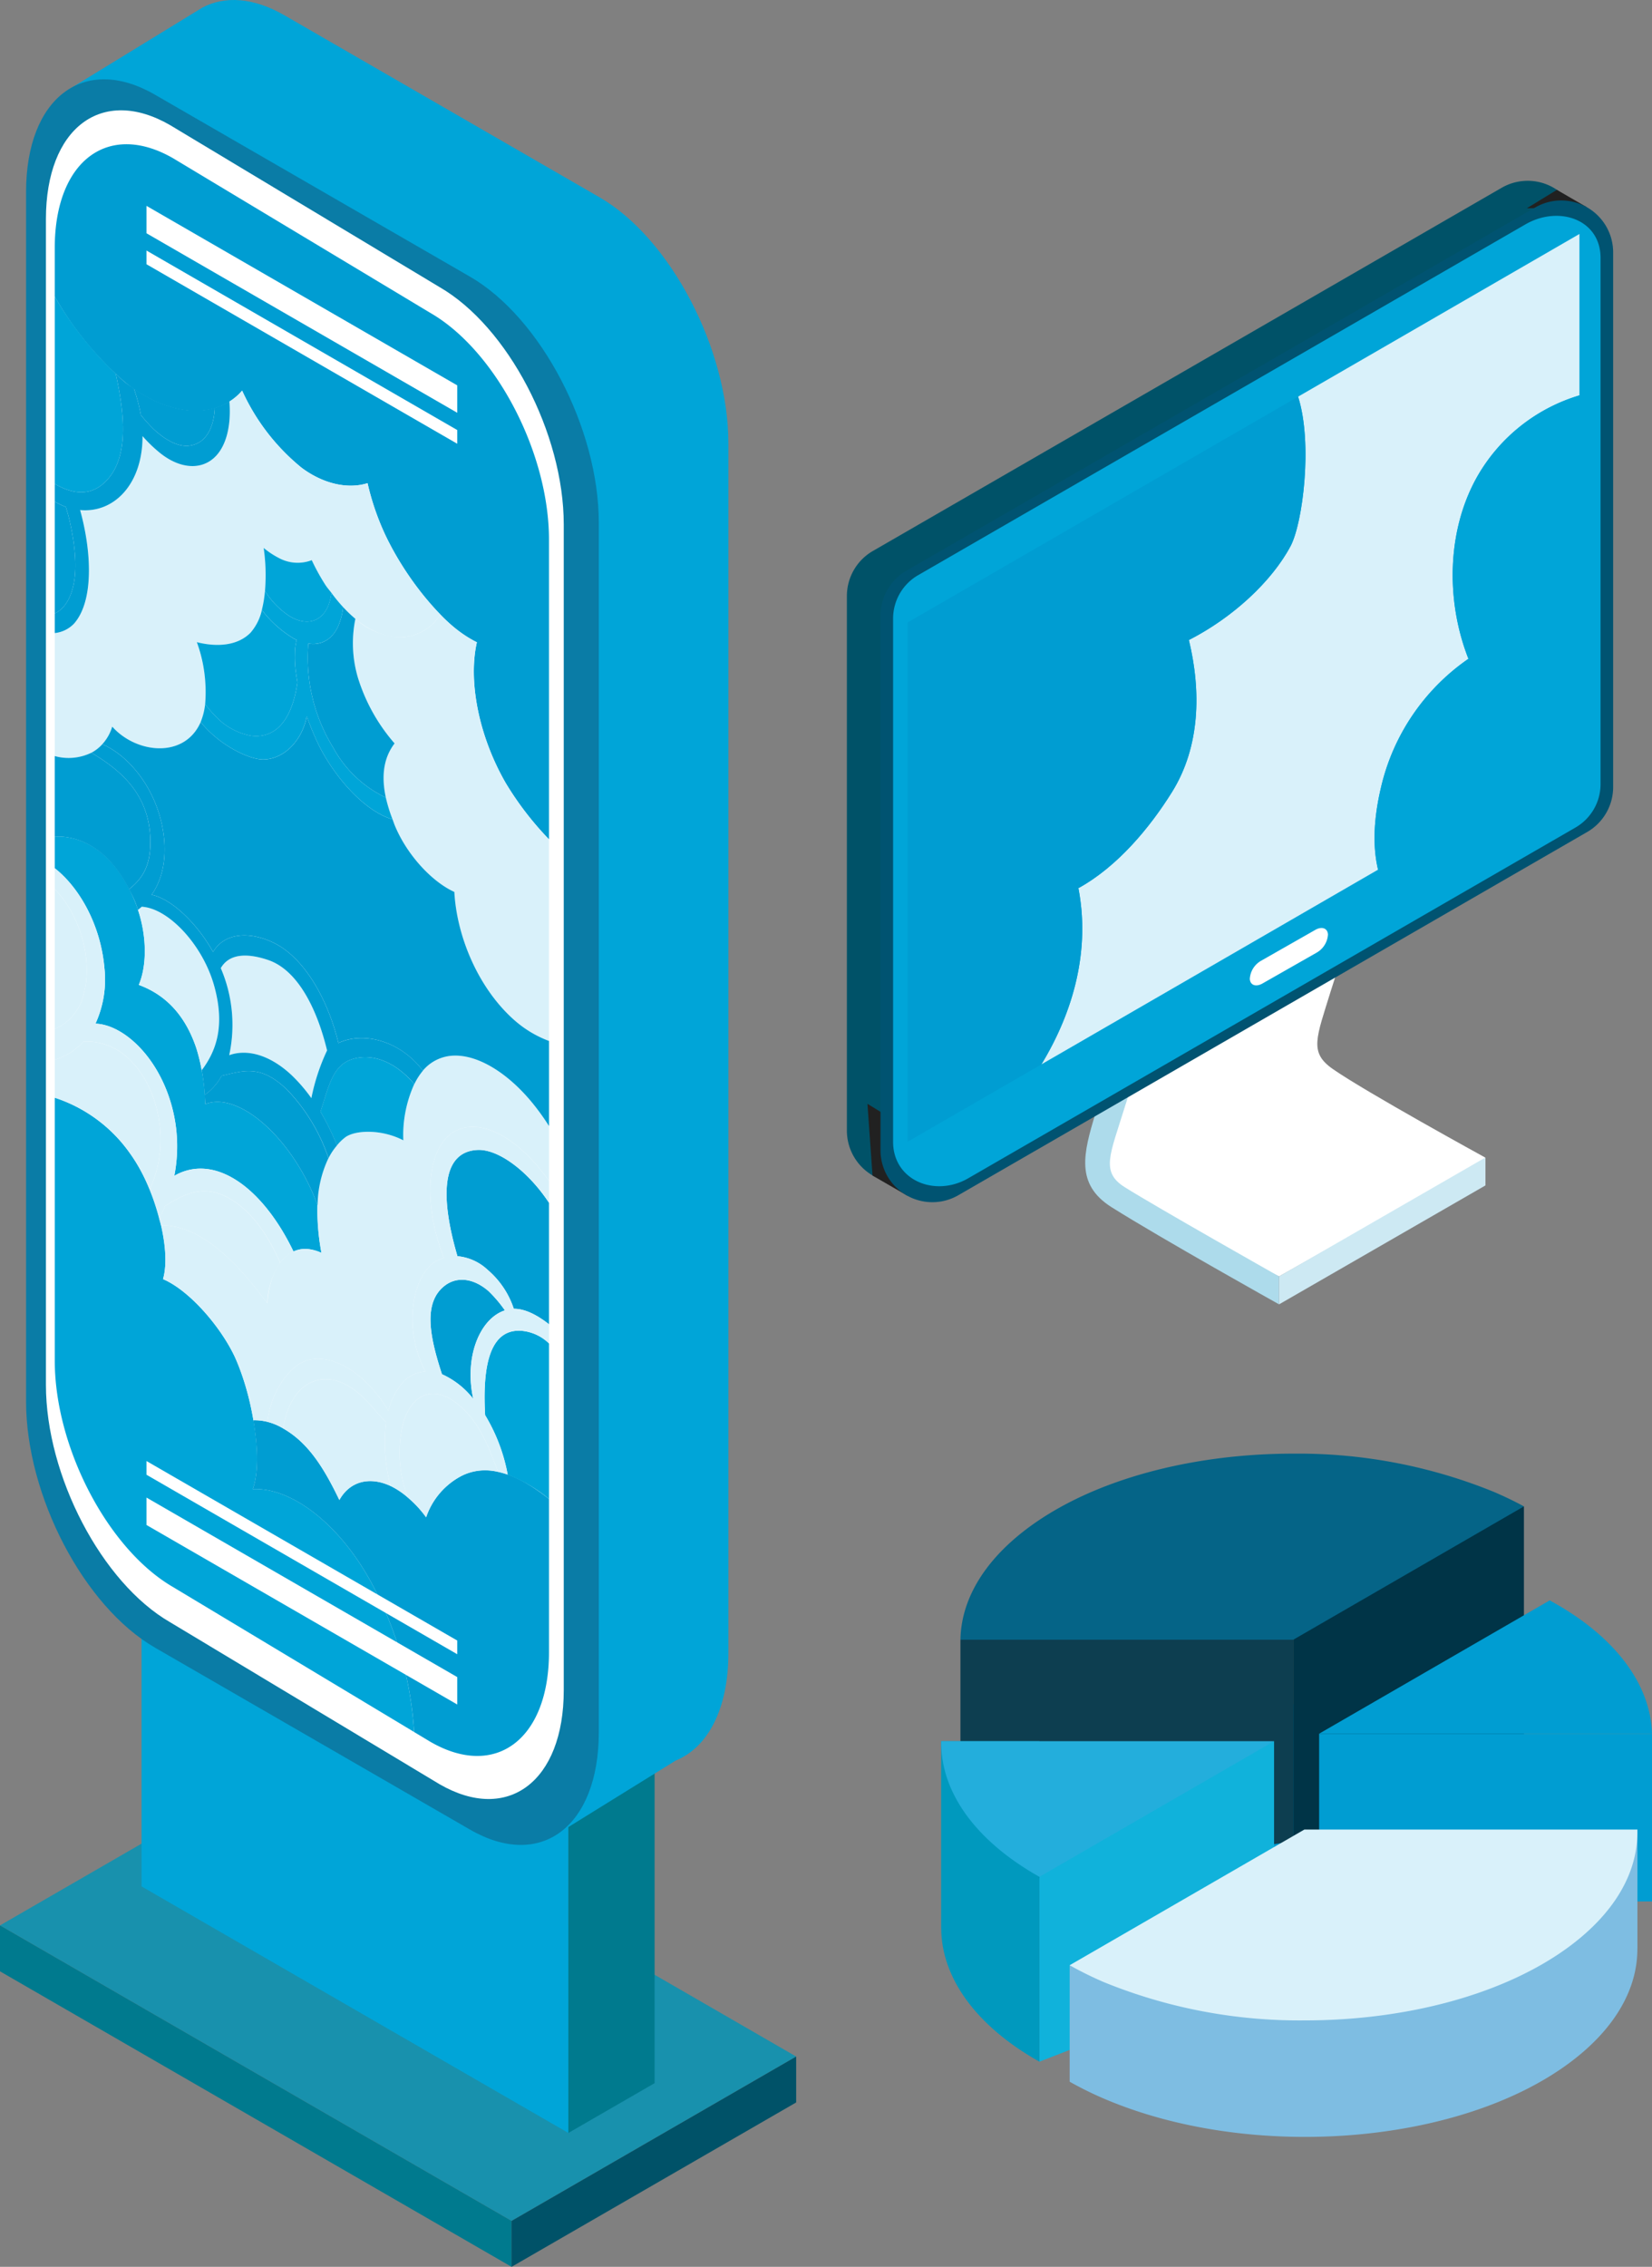 <?xml version="1.0" encoding="UTF-8"?>
<svg xmlns="http://www.w3.org/2000/svg" xmlns:xlink="http://www.w3.org/1999/xlink" id="Grupo_2924" data-name="Grupo 2924" width="260.32" height="357.029" viewBox="0 0 260.32 357.029">
  <rect x="0" y="0" width="260.32" height="357.029" fill="#808080" stroke="none"/>
  <defs>
    <clipPath id="clip-path">
      <rect id="Rectángulo_1361" data-name="Rectángulo 1361" width="260.32" height="357.029" fill="none"></rect>
    </clipPath>
  </defs>
  <g id="Grupo_2923" data-name="Grupo 2923" clip-path="url(#clip-path)">
    <path id="Trazado_6594" data-name="Trazado 6594" d="M206.34,222.912a81.708,81.708,0,0,0-31.584-6.02c-15.894-.012-31.594,4.042-41.9,11.762-7.02,5.261-10.46,11.419-10.564,17.546h52.463v-.007l36.33-20.993q-2.226-1.207-4.746-2.288" transform="translate(29.053 51.528)" fill="#009dd2"></path>
    <path id="Trazado_6595" data-name="Trazado 6595" d="M122.292,211.063v39.372l52.447-7.621V198.658Z" transform="translate(29.053 47.196)" fill="#0d3e50"></path>
    <path id="Trazado_6596" data-name="Trazado 6596" d="M201.018,191.712l-36.346,8.6v44.155l36.346-5.281Z" transform="translate(39.121 45.546)" fill="#003447"></path>
    <path id="Trazado_6597" data-name="Trazado 6597" d="M206.34,191.019A81.709,81.709,0,0,0,174.756,185c-15.894-.012-31.594,4.042-41.9,11.762-7.02,5.261-10.46,11.419-10.564,17.546h52.463V214.3l36.33-20.993q-2.226-1.208-4.746-2.288" transform="translate(29.053 43.951)" fill="#056487"></path>
    <rect id="Rectángulo_1360" data-name="Rectángulo 1360" width="52.452" height="26.414" transform="translate(207.868 273.064)" fill="#009dd2"></rect>
    <path id="Trazado_6598" data-name="Trazado 6598" d="M220.416,224.676c-.213-7.736-5.736-15.362-16.122-21l-36.33,20.993v.007Z" transform="translate(39.904 48.388)" fill="#009dd2"></path>
    <path id="Trazado_6599" data-name="Trazado 6599" d="M169.326,221.592v36.1l-36.982,14.384V238.991Z" transform="translate(31.441 52.644)" fill="#10b2db"></path>
    <path id="Trazado_6600" data-name="Trazado 6600" d="M119.838,221.592V251.08h.007c.041,7.694,5.357,15.3,15.47,20.994V221.592Z" transform="translate(28.47 52.644)" fill="#0099be"></path>
    <path id="Trazado_6601" data-name="Trazado 6601" d="M119.846,221.592c-.132,7.821,5.19,15.586,15.468,21.369L172.3,221.592Z" transform="translate(28.472 52.644)" fill="#23aedc"></path>
    <path id="Trazado_6602" data-name="Trazado 6602" d="M136.2,254.21v18.345a55.216,55.216,0,0,0,5.412,2.671c23.14,9.9,56.04,7.326,73.483-5.742,7.163-5.369,10.6-11.672,10.565-17.921h.007V232.841Z" transform="translate(32.357 55.317)" fill="#7ebde2"></path>
    <path id="Trazado_6603" data-name="Trazado 6603" d="M173.195,232.841h-.014L136.2,254.21a55.787,55.787,0,0,0,5.412,2.671,81.685,81.685,0,0,0,31.584,6.018c15.894.014,31.594-4.041,41.9-11.762,7.307-5.475,10.729-11.923,10.553-18.3Z" transform="translate(32.357 55.317)" fill="#d9f1fa"></path>
    <path id="Trazado_6604" data-name="Trazado 6604" d="M80.613,296.553,0,250.01l44.845-25.891,80.614,46.543Z" transform="translate(0 53.245)" fill="#1891ad"></path>
    <path id="Trazado_6605" data-name="Trazado 6605" d="M0,245.04v7.231l80.613,46.543v-7.231Z" transform="translate(0 58.215)" fill="#007a8e"></path>
    <path id="Trazado_6606" data-name="Trazado 6606" d="M109.984,261.727v7.231L65.138,294.849v-7.231Z" transform="translate(15.475 62.179)" fill="#005268"></path>
    <path id="Trazado_6607" data-name="Trazado 6607" d="M18.026,254.09l67.255,38.83V219.933L18.026,181.1Z" transform="translate(4.283 43.025)" fill="#00a5d8"></path>
    <path id="Trazado_6608" data-name="Trazado 6608" d="M85.957,206.14,72.37,213.984v72.987l13.587-7.844Z" transform="translate(17.193 48.973)" fill="#007a8e"></path>
    <path id="Trazado_6609" data-name="Trazado 6609" d="M92.428,31.079,42.777,2.413C37.867-.421,33.354-.67,29.834,1.2l-21.2,12.98,12.407,15,1.439-1.27V208.218c0,14.886,9.135,32.338,20.3,38.783l38.576,22.271-9.585,2.471,12.959,17.743,19.656-12.175v-.006c5.042-2.025,8.344-8.052,8.344-16.983V69.862c0-14.886-9.133-32.338-20.3-38.783" transform="translate(2.051 0)" fill="#00a5d8"></path>
    <path id="Trazado_6610" data-name="Trazado 6610" d="M23.618,257.1,73.27,285.764c11.164,6.445,20.3-.46,20.3-15.345V79.96c0-14.886-9.133-32.338-20.3-38.783L23.618,12.511c-11.164-6.445-20.3.459-20.3,15.345v190.46c0,14.886,9.133,32.338,20.3,38.783" transform="translate(0.789 2.398)" fill="#0a7ca6"></path>
    <path id="Trazado_6611" data-name="Trazado 6611" d="M25.415,252.166l42.464,25.516c10.762,6.215,19.568-.442,19.568-14.793V79.275c0-14.35-8.807-31.176-19.568-37.39L25.415,16.369c-10.762-6.214-19.567.443-19.567,14.793V214.777c0,14.351,8.805,31.176,19.567,37.39" transform="translate(1.389 3.336)" fill="#fff"></path>
    <path id="Trazado_6612" data-name="Trazado 6612" d="M66.175,44.933,25.648,20.58C15.376,14.649,6.972,21,6.972,34.7v7.647A51.979,51.979,0,0,0,18.053,55.854c6.576,5.335,14.371,6.119,18.442,1.307a33.561,33.561,0,0,0,9.346,12.127c3.431,2.574,7.325,3.428,10.422,2.452A40.544,40.544,0,0,0,59.1,79.983C62.2,86.531,68.271,94.4,73.488,96.8c-1.346,5.881.137,14.49,4.527,22.141a49.421,49.421,0,0,0,6.836,8.894V80.618c0-13.7-8.4-29.755-18.676-35.685" transform="translate(1.656 4.361)" fill="#009dd2"></path>
    <path id="Trazado_6613" data-name="Trazado 6613" d="M38.177,201.349c1.79-4.844-.288-15.4-2.828-20.82-2.273-4.848-7.236-10.529-11.32-12.253,1.432-4.9-1.343-14.475-5.091-19.653A23.35,23.35,0,0,0,6.973,139.7v41.409c0,13.7,8.4,29.755,18.675,35.685L63.6,239.6a56.706,56.706,0,0,0-6.949-23.9c-5.048-9.064-12.5-14.655-18.476-14.356" transform="translate(1.657 33.19)" fill="#00a5d8"></path>
    <path id="Trazado_6614" data-name="Trazado 6614" d="M32.187,191.6c5.976-.3,13.428,5.292,18.476,14.356a56.706,56.706,0,0,1,6.949,23.9l2.574,1.547c10.272,5.93,18.676-.423,18.676-14.118V193.153c-4.8-3.82-9.558-5.766-13.746-3.657a11.516,11.516,0,0,0-5.615,6.537c-4.856-6.654-11.068-7.387-13.671-2.718-2.463-5.124-4.959-9.122-9-11.357a8.655,8.655,0,0,0-4.56-1.208c.709,4.145.858,8.292-.087,10.849" transform="translate(7.647 42.94)" fill="#009dd2"></path>
    <path id="Trazado_6615" data-name="Trazado 6615" d="M14.6,67.232c3.887-3.361,3.635-9.867,1.99-17.325A54.623,54.623,0,0,1,6.973,37.739v29.51c2.506,1.452,5.246,2.042,7.627-.017" transform="translate(1.657 8.966)" fill="#00a5d8"></path>
    <path id="Trazado_6616" data-name="Trazado 6616" d="M9.921,76.984c.631-2.869.2-6.651-.625-10.216-.163-.708-.373-1.4-.578-2.094a12.226,12.226,0,0,1-1.746-.835V81.447c1.474-.661,2.468-2.272,2.949-4.463" transform="translate(1.656 15.166)" fill="#009dd2"></path>
    <path id="Trazado_6617" data-name="Trazado 6617" d="M20.154,55.841c1.866,1.72,3.846,2.818,5.591,2.611,2.563-.3,3.884-2.671,4.054-5.953-3.739,1.1-8.409-.011-12.747-3.044a26.9,26.9,0,0,1,1.094,4.164,26.373,26.373,0,0,0,2.007,2.221" transform="translate(4.051 11.749)" fill="#009dd2"></path>
    <path id="Trazado_6618" data-name="Trazado 6618" d="M59.1,72.533a40.557,40.557,0,0,1-2.841-8.242c-3.1.976-6.99.121-10.42-2.453A33.518,33.518,0,0,1,36.5,49.712a8.7,8.7,0,0,1-2,1.705c.392,4.9-1.031,8.839-4.143,9.908-2.015.693-4.562.074-6.985-1.953a22.485,22.485,0,0,1-2.559-2.494c.016,7.48-4.419,12.147-9.834,11.646,1.932,7.01,2.066,14.5-.983,17.913A4.907,4.907,0,0,1,6.972,87.9V107.27c4.226,1.009,7.849-.665,9.053-4.633,5.557,6.231,19.263,5.111,13.335-13.306,3.2.809,6.453.568,8.471-1.5,2.16-2.21,2.865-7.668,2.058-13.341a13.564,13.564,0,0,0,2.7,1.736,6.213,6.213,0,0,0,4.88.189A32.8,32.8,0,0,0,49.606,80.3c3.533,5.44,8.031,8.347,11.95,8.247a7.519,7.519,0,0,0,6.182-3.58A48.394,48.394,0,0,1,59.1,72.533" transform="translate(1.656 11.81)" fill="#d9f1fa"></path>
    <path id="Trazado_6619" data-name="Trazado 6619" d="M9.988,86.945c3.048-3.412,2.914-10.9.983-17.911,5.414.5,9.851-4.167,9.835-11.648a22.194,22.194,0,0,0,2.559,2.495c2.423,2.026,4.97,2.645,6.984,1.953,3.114-1.071,4.536-5,4.145-9.908a8.938,8.938,0,0,1-2.3,1.021c-.171,3.282-1.491,5.65-4.054,5.953-1.745.207-3.725-.891-5.591-2.611a26.588,26.588,0,0,1-2.007-2.221A26.9,26.9,0,0,0,19.447,49.9c-.465-.325-.937-.62-1.394-.99-.489-.4-.975-.892-1.464-1.34,1.645,7.458,1.9,13.962-1.99,17.325-2.381,2.058-5.121,1.469-7.627.016V67.7a12.151,12.151,0,0,0,1.745.835c.207.692.415,1.386.578,2.094.824,3.567,1.256,7.349.625,10.217-.481,2.189-1.475,3.8-2.948,4.461v3.1a4.9,4.9,0,0,0,3.016-1.465" transform="translate(1.656 11.302)" fill="#009dd2"></path>
    <path id="Trazado_6620" data-name="Trazado 6620" d="M69,104.722c-4.391-7.653-5.874-16.26-4.527-22.143A20.791,20.791,0,0,1,58.719,78.2a7.516,7.516,0,0,1-6.182,3.579,11.334,11.334,0,0,1-7.211-2.882,19.147,19.147,0,0,0,.4,9.266A28.569,28.569,0,0,0,51.5,98.513c-1.974,2.6-2.662,6.48.074,13.016,1.924,4.6,5.834,8.789,9.345,10.377.381,7.1,3.829,15.3,9.573,20.3a17.4,17.4,0,0,0,5.339,3.173v-31.76A49.464,49.464,0,0,1,69,104.722" transform="translate(10.674 18.577)" fill="#d9f1fa"></path>
    <path id="Trazado_6621" data-name="Trazado 6621" d="M14.8,127.182a16.673,16.673,0,0,1-1.413,8.755c3.862.131,8.711,4.111,11.231,10.581A24.1,24.1,0,0,1,25.807,159.9c2.908-1.679,6.575-1.65,10.516,1.2,3.282,2.37,6.156,6.313,8.272,10.741a4.42,4.42,0,0,1,2.061-.423,6.647,6.647,0,0,1,2.34.622,34.949,34.949,0,0,1-.605-7.506C44.584,154.146,36,146.483,30.676,148.616a31.654,31.654,0,0,0-1.391-8.805c-1.986-5.932-5.529-8.677-9.07-9.98,1.395-3.289,1.312-8.489-.635-13.207-3.208-7.771-8.225-10.328-12.608-10.16v5c3.908,3.061,7.242,8.976,7.824,15.722" transform="translate(1.656 25.291)" fill="#00a5d8"></path>
    <path id="Trazado_6622" data-name="Trazado 6622" d="M11.538,129.629c1.186-4.236.176-10.311-3.247-14.925a13.628,13.628,0,0,0-1.318-1.52v22a7.9,7.9,0,0,0,4.565-5.553" transform="translate(1.657 26.889)" fill="#d9f1fa"></path>
    <path id="Trazado_6623" data-name="Trazado 6623" d="M17.256,134.159a9.461,9.461,0,0,0-5.776-1.6,9.978,9.978,0,0,1-4.508,2.877V141.4a23.35,23.35,0,0,1,11.965,8.92,27.145,27.145,0,0,1,2.983,5.586,19.033,19.033,0,0,0,1.72-7.625c.088-5.392-2.166-11.237-6.383-14.123" transform="translate(1.656 31.492)" fill="#d9f1fa"></path>
    <path id="Trazado_6624" data-name="Trazado 6624" d="M31.5,152.837c-4.219-2.489-7.313-.756-10.281,1.08-.295.7-.627,1.351-.969,1.984.1.369.22.736.3,1.1.077,0,.147-.025.225-.025,5.876.049,11.433,5.362,16.525,12.285a12.405,12.405,0,0,1,2.037-6.392c-1.892-4.262-4.383-7.995-7.841-10.034" transform="translate(4.812 36.016)" fill="#d9f1fa"></path>
    <path id="Trazado_6625" data-name="Trazado 6625" d="M44.6,170.88c-2.117-4.429-4.991-8.371-8.272-10.742-3.94-2.845-7.607-2.875-10.516-1.2a24.1,24.1,0,0,0-1.193-13.386c-2.52-6.47-7.369-10.45-11.231-10.581a16.673,16.673,0,0,0,1.413-8.755c-.582-6.746-3.916-12.662-7.824-15.722v3.322a13.854,13.854,0,0,1,1.318,1.52c3.423,4.614,4.433,10.689,3.247,14.926a7.893,7.893,0,0,1-4.565,5.553v4.856a9.982,9.982,0,0,0,4.508-2.876,9.452,9.452,0,0,1,5.776,1.6c4.218,2.885,6.471,8.731,6.383,14.123a19.052,19.052,0,0,1-1.72,7.623,36.686,36.686,0,0,1,1.489,4.518c.342-.632.674-1.282.969-1.985,2.968-1.835,6.062-3.568,10.281-1.079,3.458,2.038,5.949,5.772,7.841,10.033a5.338,5.338,0,0,1,2.1-1.754" transform="translate(1.657 26.252)" fill="#d9f1fa"></path>
    <path id="Trazado_6626" data-name="Trazado 6626" d="M59.9,178.9c-4.013-3.146-7.234-1.134-8.481,3.205a19.5,19.5,0,0,0,.8,11.673,17.82,17.82,0,0,1,2.85,3.057,11.518,11.518,0,0,1,5.614-6.537,8.409,8.409,0,0,1,5.723-.6c-1.614-4.294-3.059-8.095-6.508-10.8" transform="translate(12.08 42.138)" fill="#d9f1fa"></path>
    <path id="Trazado_6627" data-name="Trazado 6627" d="M52.25,182.329c-1.36-1.442-2.646-3.106-4.064-4.367-2.8-2.486-5.481-2.917-7.7-1.952-2.084.9-3.636,3.325-4.267,6.346-.064.313-.082.64-.119.96,3.921,2.255,6.383,6.2,8.8,11.236,1.657-2.97,4.775-3.734,8.073-2.2a26.6,26.6,0,0,1-.723-10.024" transform="translate(8.575 41.702)" fill="#d9f1fa"></path>
    <path id="Trazado_6628" data-name="Trazado 6628" d="M61.667,146.353c-6.131.372-5.475,8.617-3.093,16.731a7.983,7.983,0,0,1,4.716,2.111,13.705,13.705,0,0,1,4.167,6.178c1.7-.031,3.631.934,5.542,2.434V154.673c-3.252-4.938-7.98-8.524-11.332-8.32" transform="translate(13.508 34.767)" fill="#009dd2"></path>
    <path id="Trazado_6629" data-name="Trazado 6629" d="M42.7,182.677c3.9-1.939,9.762,1.121,13.632,7.6a10.826,10.826,0,0,1,1.874-3.974,5.407,5.407,0,0,1,3.948-2.22c-3.624-6.895-1.963-15.116,1.588-17.3a5.971,5.971,0,0,1,1.329-.588c-3.912-10.014-2.464-20.349,4.265-20.623,3.657-.149,7.8,2.684,11.327,7.194.312.4.642.838.978,1.3v-8.628a36.538,36.538,0,0,0-2.955-4.048c-3.755-4.421-8.222-7.138-11.988-7.045-5.3.13-8.122,5.9-8.006,13.34-3.385-1.754-7.414-1.635-9.06-.543-4.3,2.856-5.357,10.189-3.846,18.27a6.647,6.647,0,0,0-2.34-.622c-3.634-.171-5.846,3.677-6.192,8.57-5.094-6.923-10.651-12.236-16.527-12.284-.078,0-.147.022-.225.023.729,3.2.949,6.286.318,8.448,4.084,1.724,9.045,7.406,11.319,12.253a41.594,41.594,0,0,1,2.914,9.971,7.643,7.643,0,0,1,2.215.254c.522-4.522,3.158-8.219,5.433-9.35" transform="translate(4.87 31.917)" fill="#d9f1fa"></path>
    <path id="Trazado_6630" data-name="Trazado 6630" d="M67.331,169.356c-5.216-.2-5.921,6.626-5.544,13.3a27.839,27.839,0,0,1,3.556,9.377,23.182,23.182,0,0,1,6.508,3.828v-24.5a7.076,7.076,0,0,0-4.52-2.006" transform="translate(14.659 40.233)" fill="#00a5d8"></path>
    <path id="Trazado_6631" data-name="Trazado 6631" d="M57.1,163.773c-3.464,2.626-2.463,7.93-.48,13.976a13.036,13.036,0,0,1,4.923,3.872c-1.458-6.73,1.126-12.686,4.994-13.925a20.384,20.384,0,0,0-2.593-3.048c-2.514-2.166-5.077-2.215-6.844-.875" transform="translate(13.023 38.694)" fill="#009dd2"></path>
    <path id="Trazado_6632" data-name="Trazado 6632" d="M72.878,172.069a13.71,13.71,0,0,0-4.168-6.177,7.983,7.983,0,0,0-4.716-2.111c-2.382-8.114-3.037-16.358,3.093-16.731,3.353-.2,8.08,3.381,11.332,8.32v-3.455c-.335-.463-.667-.9-.978-1.3-3.531-4.511-7.669-7.344-11.327-7.2-6.729.273-8.175,10.608-4.263,20.623a6.038,6.038,0,0,0-1.33.588c-3.551,2.184-5.21,10.406-1.588,17.3a5.407,5.407,0,0,0-3.948,2.22,10.826,10.826,0,0,0-1.874,3.974c-3.869-6.481-9.73-9.542-13.631-7.6-2.276,1.131-4.911,4.828-5.433,9.35a10.1,10.1,0,0,1,2.345.954c.067.037.124.084.191.121.037-.319.053-.646.12-.959.629-3.022,2.183-5.442,4.265-6.348,2.224-.964,4.907-.535,7.705,1.952,1.419,1.261,2.7,2.927,4.064,4.369a26.6,26.6,0,0,0,.723,10.024,12.452,12.452,0,0,1,2.75,1.859,19.512,19.512,0,0,1-.8-11.673c1.246-4.339,4.468-6.351,8.481-3.205,3.449,2.7,4.893,6.5,6.508,10.8a12.435,12.435,0,0,1,1.517.429,27.916,27.916,0,0,0-3.557-9.378c-.377-6.673.328-13.5,5.543-13.3a7.079,7.079,0,0,1,4.52,2.006V174.5c-1.911-1.5-3.841-2.465-5.541-2.436m-6.4,14.175a13.051,13.051,0,0,0-4.923-3.871c-1.983-6.046-2.986-11.351.48-13.977,1.766-1.339,4.329-1.29,6.843.876a20.289,20.289,0,0,1,2.593,3.047c-3.866,1.24-6.45,7.2-4.992,13.925" transform="translate(8.089 34.071)" fill="#d9f1fa"></path>
    <path id="Trazado_6633" data-name="Trazado 6633" d="M44.191,77.21a1.013,1.013,0,0,1,.118-.323c-.339-.455-.7-.848-1.021-1.346a33.174,33.174,0,0,1-2.136-3.881,6.223,6.223,0,0,1-4.88-.189,13.676,13.676,0,0,1-2.7-1.736,29.731,29.731,0,0,1,.208,6.77,12.777,12.777,0,0,0,3.992,4.046c3.119,1.8,5.808.449,6.421-3.339" transform="translate(7.975 16.567)" fill="#00a5d8"></path>
    <path id="Trazado_6634" data-name="Trazado 6634" d="M22.042,109.89c-.015-7.6-4.819-11.414-9.3-14.092a8.211,8.211,0,0,1-5.773.522V109c4-.153,8.513,2.014,11.712,8.292,1.854-1.463,3.365-3.384,3.358-7.4" transform="translate(1.656 22.759)" fill="#009dd2"></path>
    <path id="Trazado_6635" data-name="Trazado 6635" d="M44.077,80.06A5.783,5.783,0,0,1,43,81.79c-.021.022-.046.04-.067.061A4,4,0,0,1,39.287,83,26.966,26.966,0,0,0,43.2,99.391a18.46,18.46,0,0,0,8.294,7.871c-.845-3.934-.093-6.59,1.379-8.529a28.549,28.549,0,0,1-5.778-10.354,19.146,19.146,0,0,1-.4-9.266,20.728,20.728,0,0,1-1.927-1.846,10.111,10.111,0,0,1-.557,2.423c-.046.125-.085.251-.135.37" transform="translate(9.305 18.357)" fill="#009dd2"></path>
    <path id="Trazado_6636" data-name="Trazado 6636" d="M29.577,127.884c-1.8-6.5-7.239-12.268-11.438-12.49-.181.178-.382.327-.577.49,1.436,4.325,1.4,8.852.137,11.824,3.541,1.3,7.083,4.048,9.07,9.98a25.614,25.614,0,0,1,.839,3.457c2.244-2.989,3.725-6.907,1.968-13.261" transform="translate(4.172 27.414)" fill="#d9f1fa"></path>
    <path id="Trazado_6637" data-name="Trazado 6637" d="M45.621,134.917c-3.056,1.08-3.625,4.692-4.827,8.209a38.452,38.452,0,0,1,2.606,5.313,7.627,7.627,0,0,1,1.406-1.343c1.646-1.092,5.676-1.21,9.062.543a19.364,19.364,0,0,1,1.721-8.862c-3.132-3.688-6.888-4.949-9.969-3.86" transform="translate(9.692 31.963)" fill="#00a5d8"></path>
    <path id="Trazado_6638" data-name="Trazado 6638" d="M39.168,139.376c-4.37-4.327-7.183-3.016-10.444-2.325a8.622,8.622,0,0,1-2.663,3.011c.031.489.072.98.082,1.46,5.328-2.132,13.907,5.531,17.713,15.919a17.654,17.654,0,0,1,1.708-7.413,28.694,28.694,0,0,0-6.4-10.652" transform="translate(6.191 32.384)" fill="#009dd2"></path>
    <path id="Trazado_6639" data-name="Trazado 6639" d="M35.541,122.295c-2.773-.928-5.954-1.25-7.425,1.294A22.628,22.628,0,0,1,29.444,137.3c2.811-1.014,6.392-.066,9.809,3.126a25.3,25.3,0,0,1,3.136,3.641,32.264,32.264,0,0,1,2.475-7.516c-1.51-6.252-4.489-12.639-9.323-14.257" transform="translate(6.68 28.892)" fill="#d9f1fa"></path>
    <path id="Trazado_6640" data-name="Trazado 6640" d="M78.076,139.119c-5.744-5-9.191-13.2-9.573-20.3-3.512-1.588-7.42-5.779-9.346-10.378-.155-.37-.261-.7-.394-1.056-3.834-1.064-8.269-5.555-11.108-10.691-.408-.738-.809-1.583-1.2-2.469-.041-.1-.08-.192-.121-.287q-.572-1.32-1.078-2.762c-.845,4.168-3.887,6.81-6.934,6.782-2.247-.021-6.888-2.277-9.794-5.89-2.539,5.789-10.139,4.976-13.938.715a7.128,7.128,0,0,1-1.562,2.77c4.284,1.832,8.714,7.235,9.648,14.149.553,4.078-.3,7.354-1.882,9.559,3.235.688,7.219,4.58,9.689,9.012,1.854-3.141,5.877-3.2,9.461-1.489,4.974,2.367,8.653,9.063,10.289,15.819,3.929-1.819,9.644-.417,13.311,4.362a6.587,6.587,0,0,1,4.929-2.365c3.766-.093,8.234,2.625,11.987,7.045a36.765,36.765,0,0,1,2.957,4.047v-13.4a17.4,17.4,0,0,1-5.339-3.173" transform="translate(3.094 21.661)" fill="#009dd2"></path>
    <path id="Trazado_6641" data-name="Trazado 6641" d="M33.72,97.462c4.286.439,6.475-3.313,7.2-8.44-.093-.479-.157-.939-.222-1.4-.036-.255-.069-.507-.1-.757-.038-.373-.067-.734-.083-1.09s-.016-.713-.01-1.058c0-.251,0-.507.022-.746a8.448,8.448,0,0,1,.27-1.632c-.127-.061-.245-.087-.374-.155a17.832,17.832,0,0,1-5.115-4.556A8.037,8.037,0,0,1,33.533,81.2c-2.018,2.066-5.268,2.307-8.472,1.5a22.95,22.95,0,0,1,1.312,9.759,18.747,18.747,0,0,0,1.724,1.99,10.021,10.021,0,0,0,5.624,3.013" transform="translate(5.954 18.441)" fill="#00a5d8"></path>
    <path id="Trazado_6642" data-name="Trazado 6642" d="M54.728,107.752a18.46,18.46,0,0,1-8.294-7.871,26.966,26.966,0,0,1-3.912-16.394,4.044,4.044,0,0,0,3.65-1.146c.021-.022.046-.038.067-.061a5.743,5.743,0,0,0,1.073-1.73c.048-.118.09-.246.135-.37A10,10,0,0,0,48,77.758a24.134,24.134,0,0,1-1.791-2.171,1.044,1.044,0,0,0-.118.323c-.613,3.788-3.3,5.136-6.421,3.339A12.777,12.777,0,0,1,35.682,75.2a18.683,18.683,0,0,1-.49,2.995,17.832,17.832,0,0,0,5.115,4.556c.129.068.248.1.374.155a8.544,8.544,0,0,0-.27,1.632c-.019.239-.017.5-.022.746-.007.343-.007.694.01,1.058s.043.718.083,1.09c.026.249.062.5.1.757.064.463.13.926.222,1.4h0c-.72,5.127-2.91,8.88-7.2,8.44a10.021,10.021,0,0,1-5.624-3.013,18.607,18.607,0,0,1-1.724-1.99,10.341,10.341,0,0,1-.708,2.832c2.9,3.612,7.545,5.869,9.793,5.89,3.047.028,6.09-2.614,6.934-6.782.337.958.7,1.881,1.078,2.762.041.094.08.193.123.287.39.89.793,1.73,1.2,2.469,2.839,5.136,7.276,9.627,11.108,10.691a24.761,24.761,0,0,1-1.058-3.431" transform="translate(6.07 17.866)" fill="#00a5d8"></path>
    <path id="Trazado_6643" data-name="Trazado 6643" d="M50.56,141.765c-1.636-6.756-5.315-13.451-10.289-15.819-3.584-1.707-7.607-1.653-9.461,1.489-2.47-4.432-6.454-8.324-9.689-9.012,1.58-2.205,2.436-5.481,1.884-9.559-.936-6.914-5.365-12.318-9.649-14.149a6.259,6.259,0,0,1-1.718,1.34c4.478,2.678,9.282,6.5,9.3,14.092.007,4.013-1.5,5.935-3.358,7.4.306.6.616,1.191.9,1.869.189.455.345.92.5,1.382.194-.162.4-.311.578-.489,4.2.222,9.637,5.984,11.436,12.49,1.757,6.352.276,10.272-1.968,13.259a34.273,34.273,0,0,1,.47,3.888,8.611,8.611,0,0,0,2.663-3.011c3.261-.691,6.073-2,10.444,2.325a28.7,28.7,0,0,1,6.4,10.652,9.364,9.364,0,0,1,1.338-2.01,38.6,38.6,0,0,0-2.608-5.313c1.2-3.517,1.771-7.128,4.827-8.209,3.08-1.088,6.836.173,9.969,3.86a9.96,9.96,0,0,1,1.355-2.111c-3.667-4.779-9.382-6.182-13.311-4.362M46.3,150.458a25.3,25.3,0,0,0-3.136-3.641c-3.417-3.193-7-4.138-9.809-3.125a22.618,22.618,0,0,0-1.328-13.711c1.473-2.547,4.652-2.223,7.425-1.294,4.834,1.616,7.814,8,9.323,14.257a32.368,32.368,0,0,0-2.475,7.515" transform="translate(2.765 22.502)" fill="#009dd2"></path>
    <path id="Trazado_6644" data-name="Trazado 6644" d="M67.623,58.791,18.651,30.517V26.2L67.623,54.473Z" transform="translate(4.431 6.224)" fill="#fff"></path>
    <path id="Trazado_6645" data-name="Trazado 6645" d="M67.623,62.318,18.651,34.045v-2.16L67.623,60.159Z" transform="translate(4.431 7.575)" fill="#fff"></path>
    <path id="Trazado_6646" data-name="Trazado 6646" d="M67.623,216.371,18.651,188.1v-2.16l48.972,28.274Z" transform="translate(4.431 44.174)" fill="#fff"></path>
    <path id="Trazado_6647" data-name="Trazado 6647" d="M67.623,223.183,18.651,194.909V190.59l48.972,28.275Z" transform="translate(4.431 45.279)" fill="#fff"></path>
    <path id="Trazado_6648" data-name="Trazado 6648" d="M194.945,156.555s-18.894-10.354-24.058-13.972c-3.731-2.614-2.567-4.853-.275-12.3s7.288-21.087,7.288-21.087l-4.606-.739s-5.362,16.445-7.274,22.737-2.729,10.745,3.007,14.361c7.8,4.918,25.918,15.4,25.918,15.4Z" transform="translate(39.103 25.766)" fill="#fff"></path>
    <path id="Trazado_6649" data-name="Trazado 6649" d="M183.176,149.829c-4.2-2.582-8.87-4.153-10.307-9.751-1.4-5.459,1.5-11.1,3.543-16.123,2.8-6.893,2.986-13.488,6.251-20.184-15.256,1.521-30.476,12.934-31.553,14.3-1.144,1.449-9.6,32.823-10.746,36.914s.02,6.517,7.062,10.736S168.3,176.384,168.3,176.384l31.41-17.751c-5.022-2.989-11.414-5.663-16.533-8.8" transform="translate(33.256 24.653)" fill="#fff"></path>
    <path id="Trazado_6650" data-name="Trazado 6650" d="M168.728,171.745s-19.268-10.881-24.31-14.048c-3.858-2.424-2.316-5.122-.025-12.571s7.291-21.086,7.291-21.086l-4.606-.74s-5.364,16.445-7.274,22.738-3.213,11.184,2.522,14.8c7.8,4.917,26.4,15.305,26.4,15.305Z" transform="translate(32.827 29.293)" fill="#addbeb"></path>
    <path id="Trazado_6651" data-name="Trazado 6651" d="M162.863,166.037v4.4l32.494-18.716v-4.4Z" transform="translate(38.692 35)" fill="#cde9f3"></path>
    <path id="Trazado_6652" data-name="Trazado 6652" d="M107.834,88.4v84.212a8.176,8.176,0,0,0,12.264,7.08l99.1-57.212a8.176,8.176,0,0,0,4.088-7.081V31.189a8.176,8.176,0,0,0-12.263-7.081l-99.1,57.212a8.181,8.181,0,0,0-4.088,7.081" transform="translate(25.618 5.464)" fill="#005268"></path>
    <path id="Trazado_6653" data-name="Trazado 6653" d="M111.251,151.777l5.486,3.169,6.408-6.7-12.694-7.766Z" transform="translate(26.24 33.374)" fill="#212121"></path>
    <path id="Trazado_6654" data-name="Trazado 6654" d="M199.143,24.162l4.73,2.738-9.46.162Z" transform="translate(46.187 5.74)" fill="#212121"></path>
    <path id="Trazado_6655" data-name="Trazado 6655" d="M112.114,90.9v84.213a8.174,8.174,0,0,0,12.262,7.08l99.1-57.213a8.177,8.177,0,0,0,4.086-7.08V33.69A8.176,8.176,0,0,0,215.3,26.609L116.2,83.822a8.174,8.174,0,0,0-4.086,7.08" transform="translate(26.635 6.058)" fill="#005371"></path>
    <path id="Trazado_6656" data-name="Trazado 6656" d="M113.717,90.9v82.407c0,6.078,6.579,8.786,11.842,5.746l95.69-55.244a7.9,7.9,0,0,0,3.948-6.839V34.1c0-6.078-6.579-8.323-11.842-5.283l-95.69,55.245a7.9,7.9,0,0,0-3.948,6.838" transform="translate(27.016 6.526)" fill="#00a5d8"></path>
    <path id="Trazado_6657" data-name="Trazado 6657" d="M169.679,121.979l-8.548,4.866c-1.036.589-1.933.267-1.994-.717a3.52,3.52,0,0,1,1.773-2.863l8.548-4.866c1.036-.59,1.934-.267,1.995.717a3.525,3.525,0,0,1-1.775,2.863" transform="translate(37.806 28.058)" fill="#fff"></path>
    <path id="Trazado_6658" data-name="Trazado 6658" d="M186.113,116.947a33.916,33.916,0,0,1,13.778-20.259c-3.61-9.183-3.4-20.294,1.432-28.777A27.653,27.653,0,0,1,217.383,55.2V29.777L188.539,46.45,175.989,53.7l-2.94,1.7c2.343,7.339.726,19.952-1.187,23.54-2.971,5.573-9.109,11.264-16.025,14.789,1.962,8.089,1.771,16.814-2.632,23.9-3.492,5.622-8.621,11.8-14.773,15.18,1.859,9.673-.687,19.288-5.829,27.756l46.71-27,6.339-3.663c-.85-3.56-.74-7.881.463-12.959" transform="translate(31.503 7.074)" fill="#d9f1fa"></path>
    <path id="Trazado_6659" data-name="Trazado 6659" d="M142.475,127.892c6.152-3.385,11.28-9.558,14.773-15.18,4.4-7.088,4.594-15.812,2.632-23.9,6.916-3.526,13.054-9.217,16.025-14.79,1.913-3.588,3.53-16.2,1.187-23.54l-1.014.587-60.5,34.965v81.789l21.065-12.174c5.142-8.469,7.688-18.083,5.829-27.756" transform="translate(27.459 11.993)" fill="#009dd2"></path>
    <path id="Trazado_6660" data-name="Trazado 6660" d="M191.666,115.725l6.166-3.564,9.475-5.476V50.318a27.649,27.649,0,0,0-16.061,12.714c-4.835,8.482-5.041,19.593-1.432,28.777a33.92,33.92,0,0,0-13.777,20.258c-1.2,5.078-1.314,9.4-.463,12.959l8.115-4.69Z" transform="translate(41.58 11.954)" fill="#00a5d8"></path>
  </g>
</svg>
